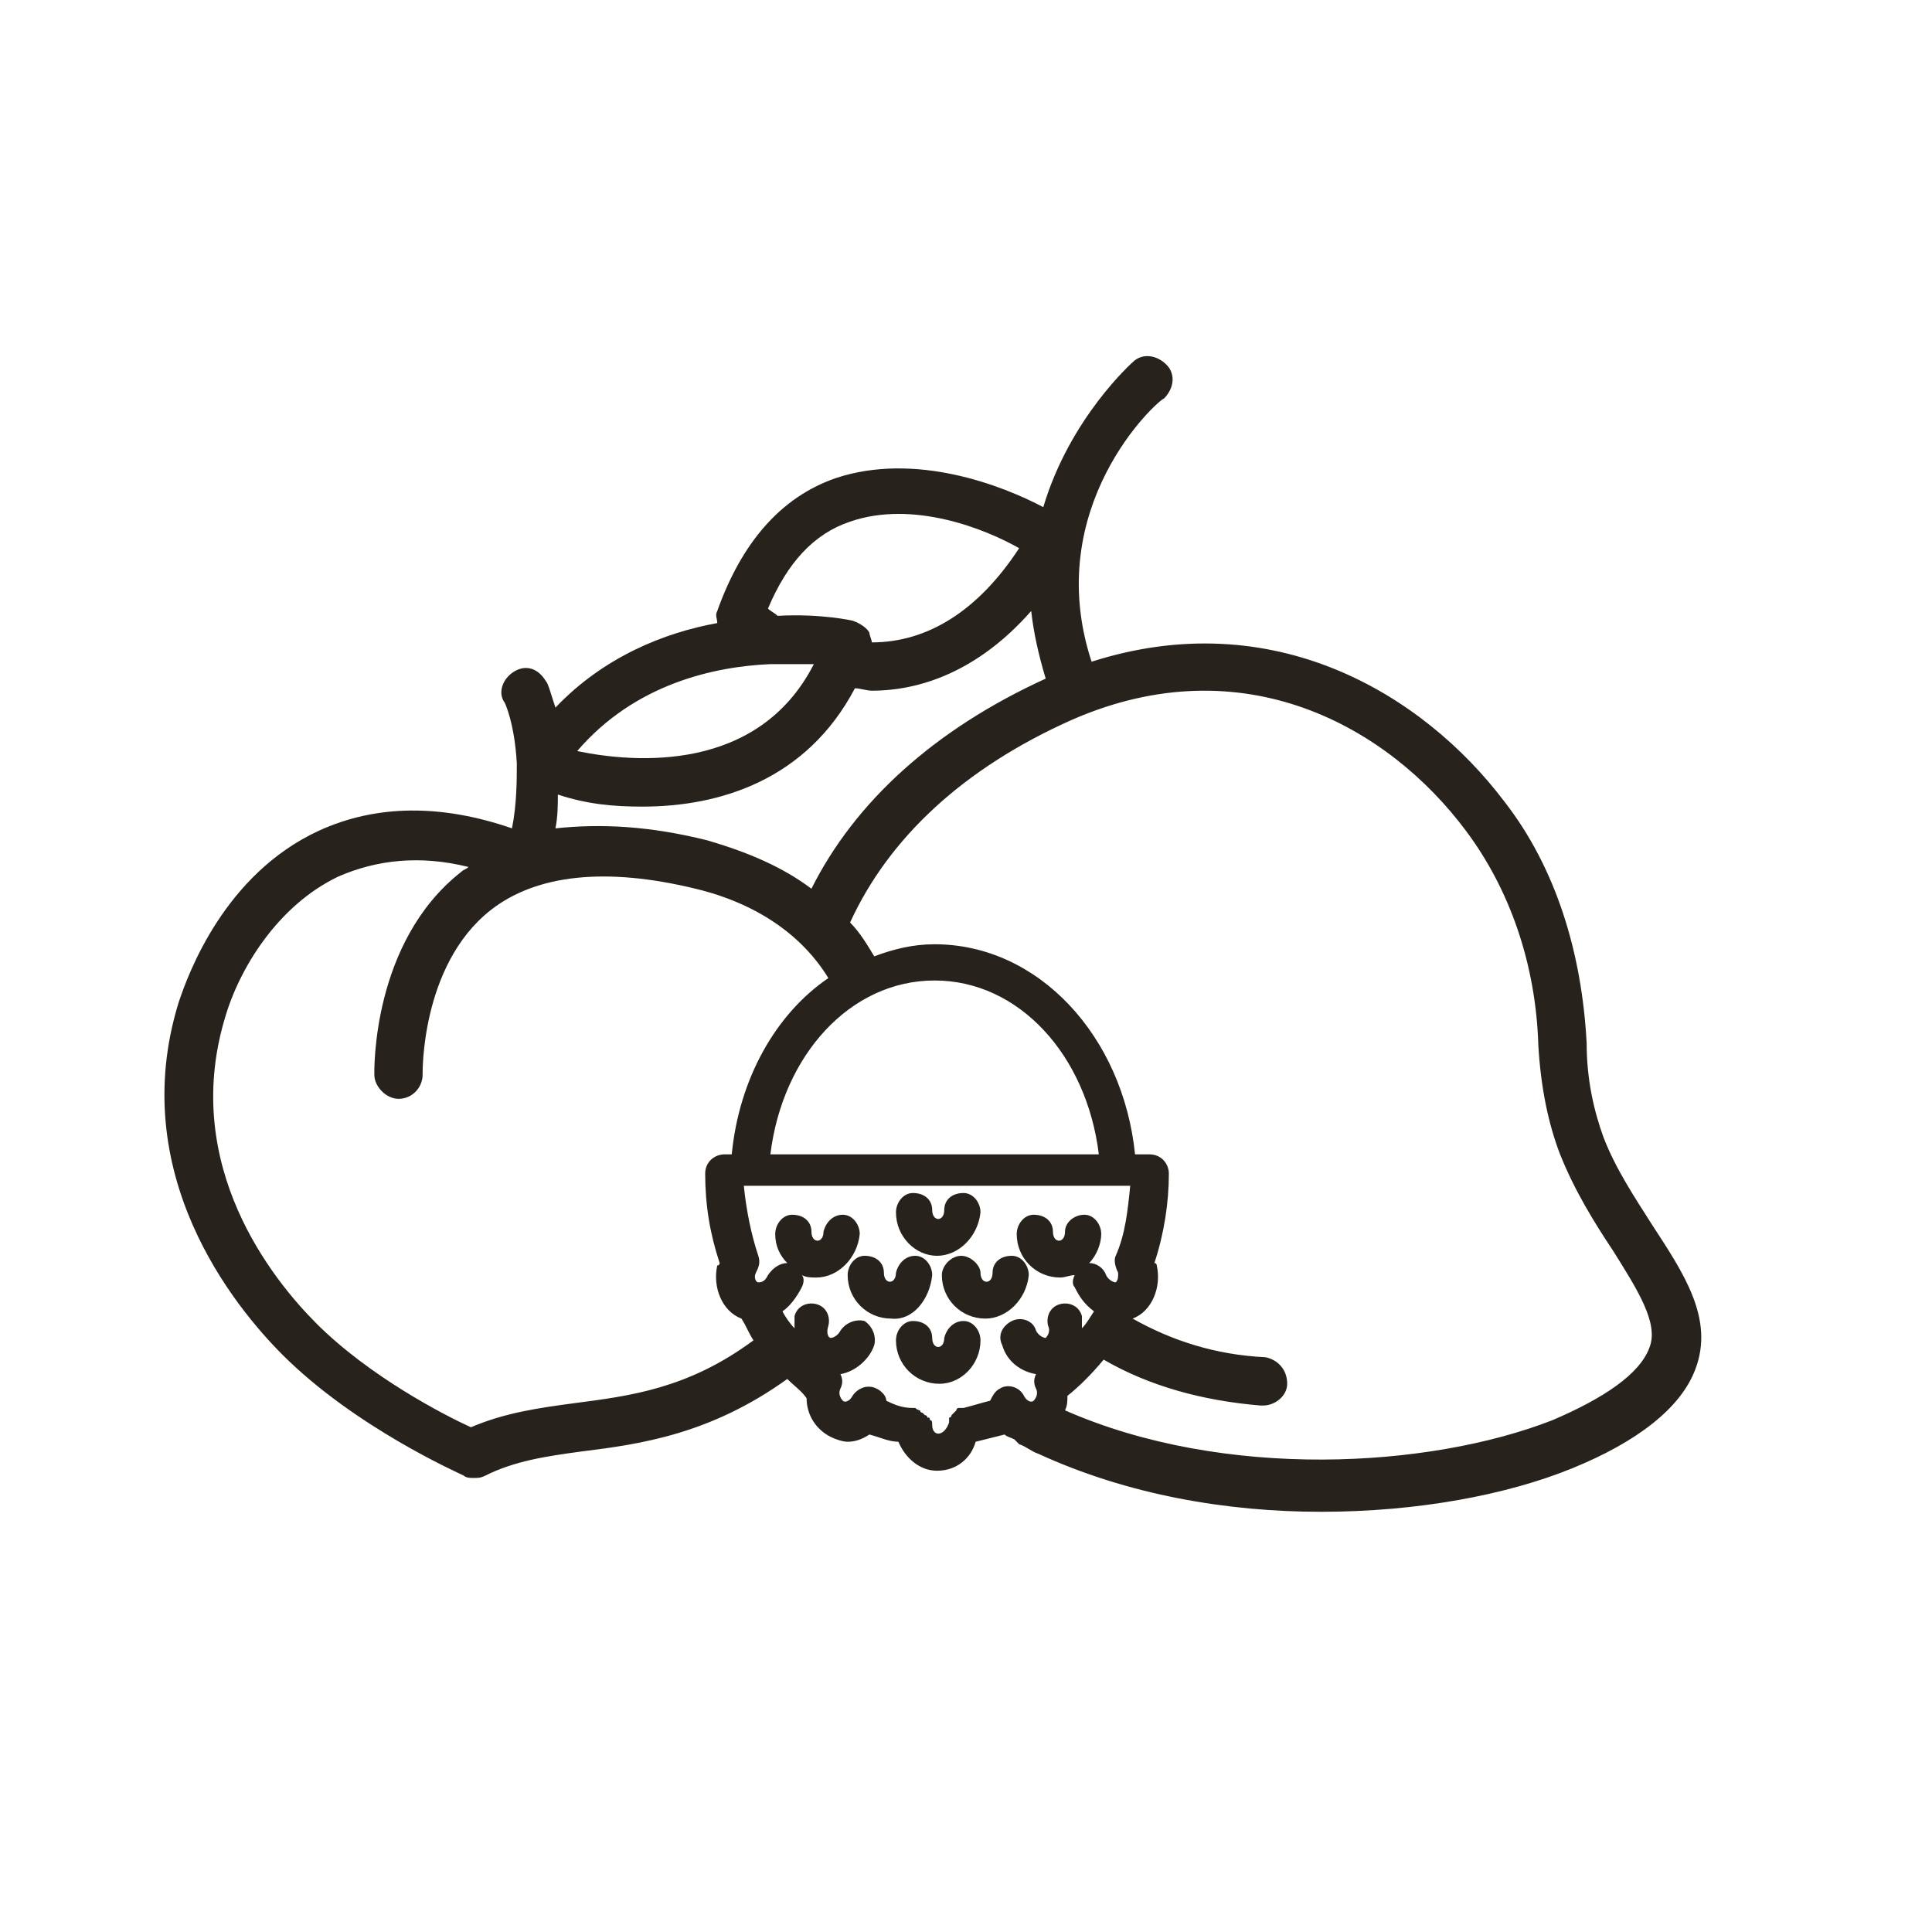 <?xml version="1.0" encoding="utf-8"?>
<!-- Generator: Adobe Illustrator 28.2.0, SVG Export Plug-In . SVG Version: 6.00 Build 0)  -->
<svg version="1.1" id="Layer_1" xmlns="http://www.w3.org/2000/svg" xmlns:xlink="http://www.w3.org/1999/xlink" x="0px" y="0px"
	 viewBox="0 0 80 80" style="enable-background:new 0 0 80 80;" xml:space="preserve">
<style type="text/css">
	.st0{fill:none;}
	.st1{fill:#28221D;}
</style>
<g>
	<g>
		<path class="st0" d="M40,80C17.9,80,0,62.1,0,40C0,17.9,17.9,0,40,0s40,17.9,40,40C80,62.1,62.1,80,40,80z M40,3.5
			C19.9,3.5,3.5,19.9,3.5,40S19.9,76.5,40,76.5S76.5,60.1,76.5,40S60.1,3.5,40,3.5z"/>
	</g>
	<g>
		<path class="st1" d="M68.4,50.7c-0.7-1.1-1.5-2.3-2-3.6c-0.4-1.1-0.7-2.4-0.7-3.9c-0.2-3.8-1.3-7.3-3.4-10
			c-3.4-4.5-9.6-8.2-17.1-5.8c-2.1-6.4,2.7-10.8,3-10.9c0.4-0.4,0.5-1,0.1-1.4c-0.4-0.4-1-0.5-1.4-0.1c0,0-2.6,2.3-3.7,6
			c-1.7-0.9-5.3-2.3-8.6-1.2c-2.3,0.8-3.9,2.7-4.9,5.5c-0.1,0.2,0,0.3,0,0.5c-2.2,0.4-4.7,1.4-6.7,3.5c-0.2-0.6-0.3-1-0.4-1.1
			c-0.3-0.5-0.8-0.7-1.3-0.4c-0.5,0.3-0.7,0.9-0.4,1.3c0,0,0.4,0.8,0.5,2.5c0,0,0,0,0,0c0,0.7,0,1.7-0.2,2.7c-2.9-1-5.6-1-8,0.1
			c-3.9,1.8-5.4,5.9-5.8,7.1c-2.2,7.1,2.3,12.6,4.3,14.6c3,3,7.3,4.9,7.5,5c0.1,0.1,0.3,0.1,0.4,0.1c0.2,0,0.3,0,0.5-0.1
			c1.2-0.6,2.5-0.8,4-1c2.4-0.3,5.3-0.7,8.5-3c0.3,0.3,0.6,0.5,0.8,0.8c0,0.7,0.4,1.3,1,1.6c0.2,0.1,0.5,0.2,0.7,0.2
			c0.3,0,0.6-0.1,0.9-0.3c0.4,0.1,0.8,0.3,1.2,0.3c0.3,0.7,0.9,1.2,1.6,1.2c0.8,0,1.4-0.5,1.6-1.2c0.4-0.1,0.8-0.2,1.2-0.3
			c0.1,0.1,0.2,0.1,0.4,0.2c0.1,0.1,0.1,0.1,0.2,0.2c0.3,0.1,0.5,0.3,0.8,0.4c3.7,1.7,7.8,2.4,11.7,2.4c4,0,7.7-0.7,10.4-1.8
			c2.7-1.1,4.5-2.5,5.1-4.1C71,54.6,69.7,52.7,68.4,50.7z M31.8,25.2c0.8-1.9,1.9-3.1,3.4-3.6c2.6-0.9,5.6,0.3,7,1.1
			c-1.7,2.6-3.8,3.9-6.1,3.9c0-0.1-0.1-0.3-0.1-0.4c-0.1-0.2-0.4-0.4-0.7-0.5c0,0-1.3-0.3-3.1-0.2C32.1,25.4,31.9,25.3,31.8,25.2z
			 M31.9,27.5C32,27.5,32,27.5,31.9,27.5C32,27.5,32,27.5,31.9,27.5c0.7,0,1.3,0,1.8,0c-2.3,4.5-7.4,4.1-9.8,3.6
			C26.3,28.3,29.6,27.6,31.9,27.5z M26.6,33.4c3.2,0,6.8-1.1,8.8-4.9c0.2,0,0.5,0.1,0.7,0.1c2,0,4.4-0.8,6.6-3.3
			c0.1,0.9,0.3,1.8,0.6,2.8c-4.6,2.1-7.9,5.1-9.7,8.7c-1.2-0.9-2.6-1.5-4.3-2c-2.4-0.6-4.4-0.7-6.3-0.5c0.1-0.5,0.1-1,0.1-1.4
			C24.3,33.3,25.4,33.4,26.6,33.4z M38.7,40.6c3.5,0,6.3,3.1,6.8,7.2H31.9C32.4,43.7,35.2,40.6,38.7,40.6z M23.8,58.1
			c-1.5,0.2-2.9,0.4-4.3,1c-1.1-0.5-4.2-2.1-6.4-4.3c-1.8-1.8-5.6-6.5-3.8-12.6c0.6-2.1,2.2-4.7,4.7-5.9c1.6-0.7,3.4-0.9,5.4-0.4
			c-0.1,0.1-0.2,0.1-0.3,0.2c-3.7,2.9-3.6,8.2-3.6,8.4c0,0.5,0.5,1,1,1h0c0.6,0,1-0.5,1-1c0,0-0.1-4.5,2.8-6.8
			c1.9-1.5,4.8-1.8,8.5-0.9c2.5,0.6,4.4,1.9,5.5,3.7c-2.2,1.5-3.7,4.2-4,7.3H30c-0.4,0-0.8,0.3-0.8,0.8c0,1.3,0.2,2.5,0.6,3.7
			c0,0,0,0.1-0.1,0.1c-0.2,0.9,0.2,1.9,1,2.2c0.2,0.3,0.3,0.6,0.5,0.9C28.5,57.5,26.1,57.8,23.8,58.1z M38.6,59
			C38.6,59,38.5,59,38.6,59c0-0.1,0-0.2-0.1-0.2c0-0.1,0-0.1-0.1-0.1c0,0,0-0.1-0.1-0.1c0,0-0.1-0.1-0.1-0.1c0,0-0.1,0-0.1-0.1
			c0,0-0.1,0-0.2-0.1c0,0,0,0-0.1,0c-0.4,0-0.7-0.1-1.1-0.3c0-0.2-0.2-0.4-0.4-0.5c-0.4-0.2-0.8,0-1,0.3c-0.1,0.2-0.3,0.3-0.4,0.2
			c-0.1-0.1-0.2-0.3-0.1-0.5c0.1-0.2,0.1-0.4,0-0.6c0.6-0.1,1.2-0.6,1.4-1.2c0.1-0.4-0.1-0.8-0.4-1c-0.4-0.1-0.8,0.1-1,0.4
			c-0.1,0.2-0.3,0.3-0.4,0.3c-0.1,0-0.2-0.2-0.1-0.5c0.1-0.4-0.1-0.8-0.5-0.9c-0.4-0.1-0.8,0.1-0.9,0.5c0,0.2,0,0.3,0,0.5
			c-0.2-0.2-0.4-0.5-0.5-0.7c0.3-0.2,0.6-0.6,0.8-1c0.1-0.2,0.1-0.4,0-0.5c0.2,0.1,0.4,0.1,0.6,0.1c0.9,0,1.7-0.8,1.8-1.8
			c0-0.4-0.3-0.8-0.7-0.8c0,0,0,0,0,0c-0.4,0-0.7,0.3-0.8,0.7c0,0.5-0.5,0.5-0.5,0c0-0.4-0.3-0.7-0.8-0.7c-0.4,0-0.7,0.4-0.7,0.8
			c0,0.5,0.2,0.9,0.5,1.2c-0.3,0-0.6,0.2-0.8,0.5c-0.1,0.2-0.2,0.3-0.4,0.3c-0.1,0-0.2-0.2-0.1-0.4c0.1-0.2,0.2-0.4,0.1-0.7
			c-0.3-0.9-0.5-1.9-0.6-2.9h15.6c0,0,0,0,0,0h0.4c-0.1,1-0.2,2-0.6,2.9c-0.1,0.2,0,0.5,0.1,0.7c0,0.2,0,0.3-0.1,0.4
			c-0.1,0-0.3-0.1-0.4-0.3c-0.1-0.3-0.4-0.5-0.7-0.5c0.3-0.3,0.5-0.8,0.5-1.2c0-0.4-0.3-0.8-0.7-0.8c-0.4,0-0.8,0.3-0.8,0.7
			c0,0.5-0.5,0.5-0.5,0c0-0.4-0.3-0.7-0.8-0.7c0,0,0,0,0,0c-0.4,0-0.7,0.4-0.7,0.8c0,1,0.8,1.8,1.8,1.8c0.2,0,0.4-0.1,0.6-0.1
			c-0.1,0.2-0.1,0.4,0,0.5c0.2,0.4,0.4,0.7,0.8,1c-0.2,0.3-0.3,0.5-0.5,0.7c0-0.2,0-0.3,0-0.5c-0.1-0.4-0.5-0.6-0.9-0.5
			c-0.4,0.1-0.6,0.5-0.5,0.9c0.1,0.2,0,0.4-0.1,0.5c-0.1,0-0.3-0.1-0.4-0.3c-0.1-0.4-0.6-0.6-1-0.4s-0.6,0.6-0.4,1
			c0.2,0.7,0.8,1.1,1.4,1.2c-0.1,0.2-0.1,0.4,0,0.6c0.1,0.2,0,0.4-0.1,0.5c-0.1,0.1-0.3,0-0.4-0.2c-0.2-0.4-0.7-0.5-1-0.3
			c-0.2,0.1-0.3,0.3-0.4,0.5c-0.4,0.1-0.7,0.2-1.1,0.3c0,0-0.1,0-0.1,0c0,0-0.1,0-0.1,0c-0.1,0-0.1,0.1-0.1,0.1c0,0-0.1,0.1-0.1,0.1
			c0,0-0.1,0.1-0.1,0.1c0,0,0,0.1-0.1,0.1c0,0,0,0.1,0,0.1c0,0,0,0.1,0,0.1C39.1,59.5,38.6,59.5,38.6,59z M68.3,55.8
			c-0.4,1.1-1.9,2.1-4,3c-5.1,2-13.6,2.5-20.2-0.4c0.1-0.2,0.1-0.4,0.1-0.6c0.5-0.4,1-0.9,1.5-1.5c1.9,1.1,4.1,1.7,6.5,1.9
			c0,0,0,0,0.1,0c0.5,0,1-0.4,1-0.9c0-0.6-0.4-1-0.9-1.1c-2.1-0.1-3.9-0.7-5.5-1.6c0,0,0,0,0,0c0.8-0.3,1.2-1.3,1-2.2
			c0,0,0-0.1-0.1-0.1c0.4-1.2,0.6-2.5,0.6-3.7c0-0.4-0.3-0.8-0.8-0.8H47c-0.5-4.9-4-8.7-8.3-8.7c-0.9,0-1.7,0.2-2.5,0.5
			c-0.3-0.5-0.6-1-1-1.4c1.6-3.5,4.7-6.4,9.2-8.4c7.1-3.1,13.1,0.3,16.3,4.6c1.8,2.4,2.9,5.5,3,8.9c0.1,1.7,0.4,3.2,0.9,4.5
			c0.6,1.5,1.4,2.8,2.2,4C67.8,53.4,68.7,54.8,68.3,55.8z"/>
		<path class="st1" d="M38.6,52.8c0-0.4-0.3-0.8-0.7-0.8c0,0,0,0,0,0c-0.4,0-0.7,0.3-0.8,0.7c0,0.5-0.5,0.5-0.5,0
			c0-0.4-0.3-0.7-0.8-0.7c-0.4,0-0.7,0.4-0.7,0.8c0,1,0.8,1.8,1.8,1.8C37.8,54.7,38.5,53.8,38.6,52.8z"/>
		<path class="st1" d="M39.8,52C39.8,52,39.8,52,39.8,52c-0.4,0-0.8,0.4-0.8,0.8c0,1,0.8,1.8,1.8,1.8c0.9,0,1.7-0.8,1.8-1.8
			c0-0.4-0.3-0.8-0.7-0.8c-0.5,0-0.8,0.3-0.8,0.7c0,0.5-0.5,0.5-0.5,0C40.6,52.4,40.2,52,39.8,52z"/>
		<path class="st1" d="M38.8,52c0.9,0,1.7-0.8,1.8-1.8c0-0.4-0.3-0.8-0.7-0.8c-0.5,0-0.8,0.3-0.8,0.7c0,0.5-0.5,0.5-0.5,0
			c0-0.4-0.3-0.7-0.8-0.7c0,0,0,0,0,0c-0.4,0-0.7,0.4-0.7,0.8C37.1,51.2,37.9,52,38.8,52z"/>
		<path class="st1" d="M40.6,55.5c0-0.4-0.3-0.8-0.7-0.8c0,0,0,0,0,0c-0.4,0-0.7,0.3-0.8,0.7c0,0.5-0.5,0.5-0.5,0
			c0-0.4-0.3-0.7-0.8-0.7c0,0,0,0,0,0c-0.4,0-0.7,0.4-0.7,0.8c0,1,0.8,1.8,1.8,1.8C39.8,57.3,40.6,56.5,40.6,55.5z"/>
	</g>
</g>
</svg>
